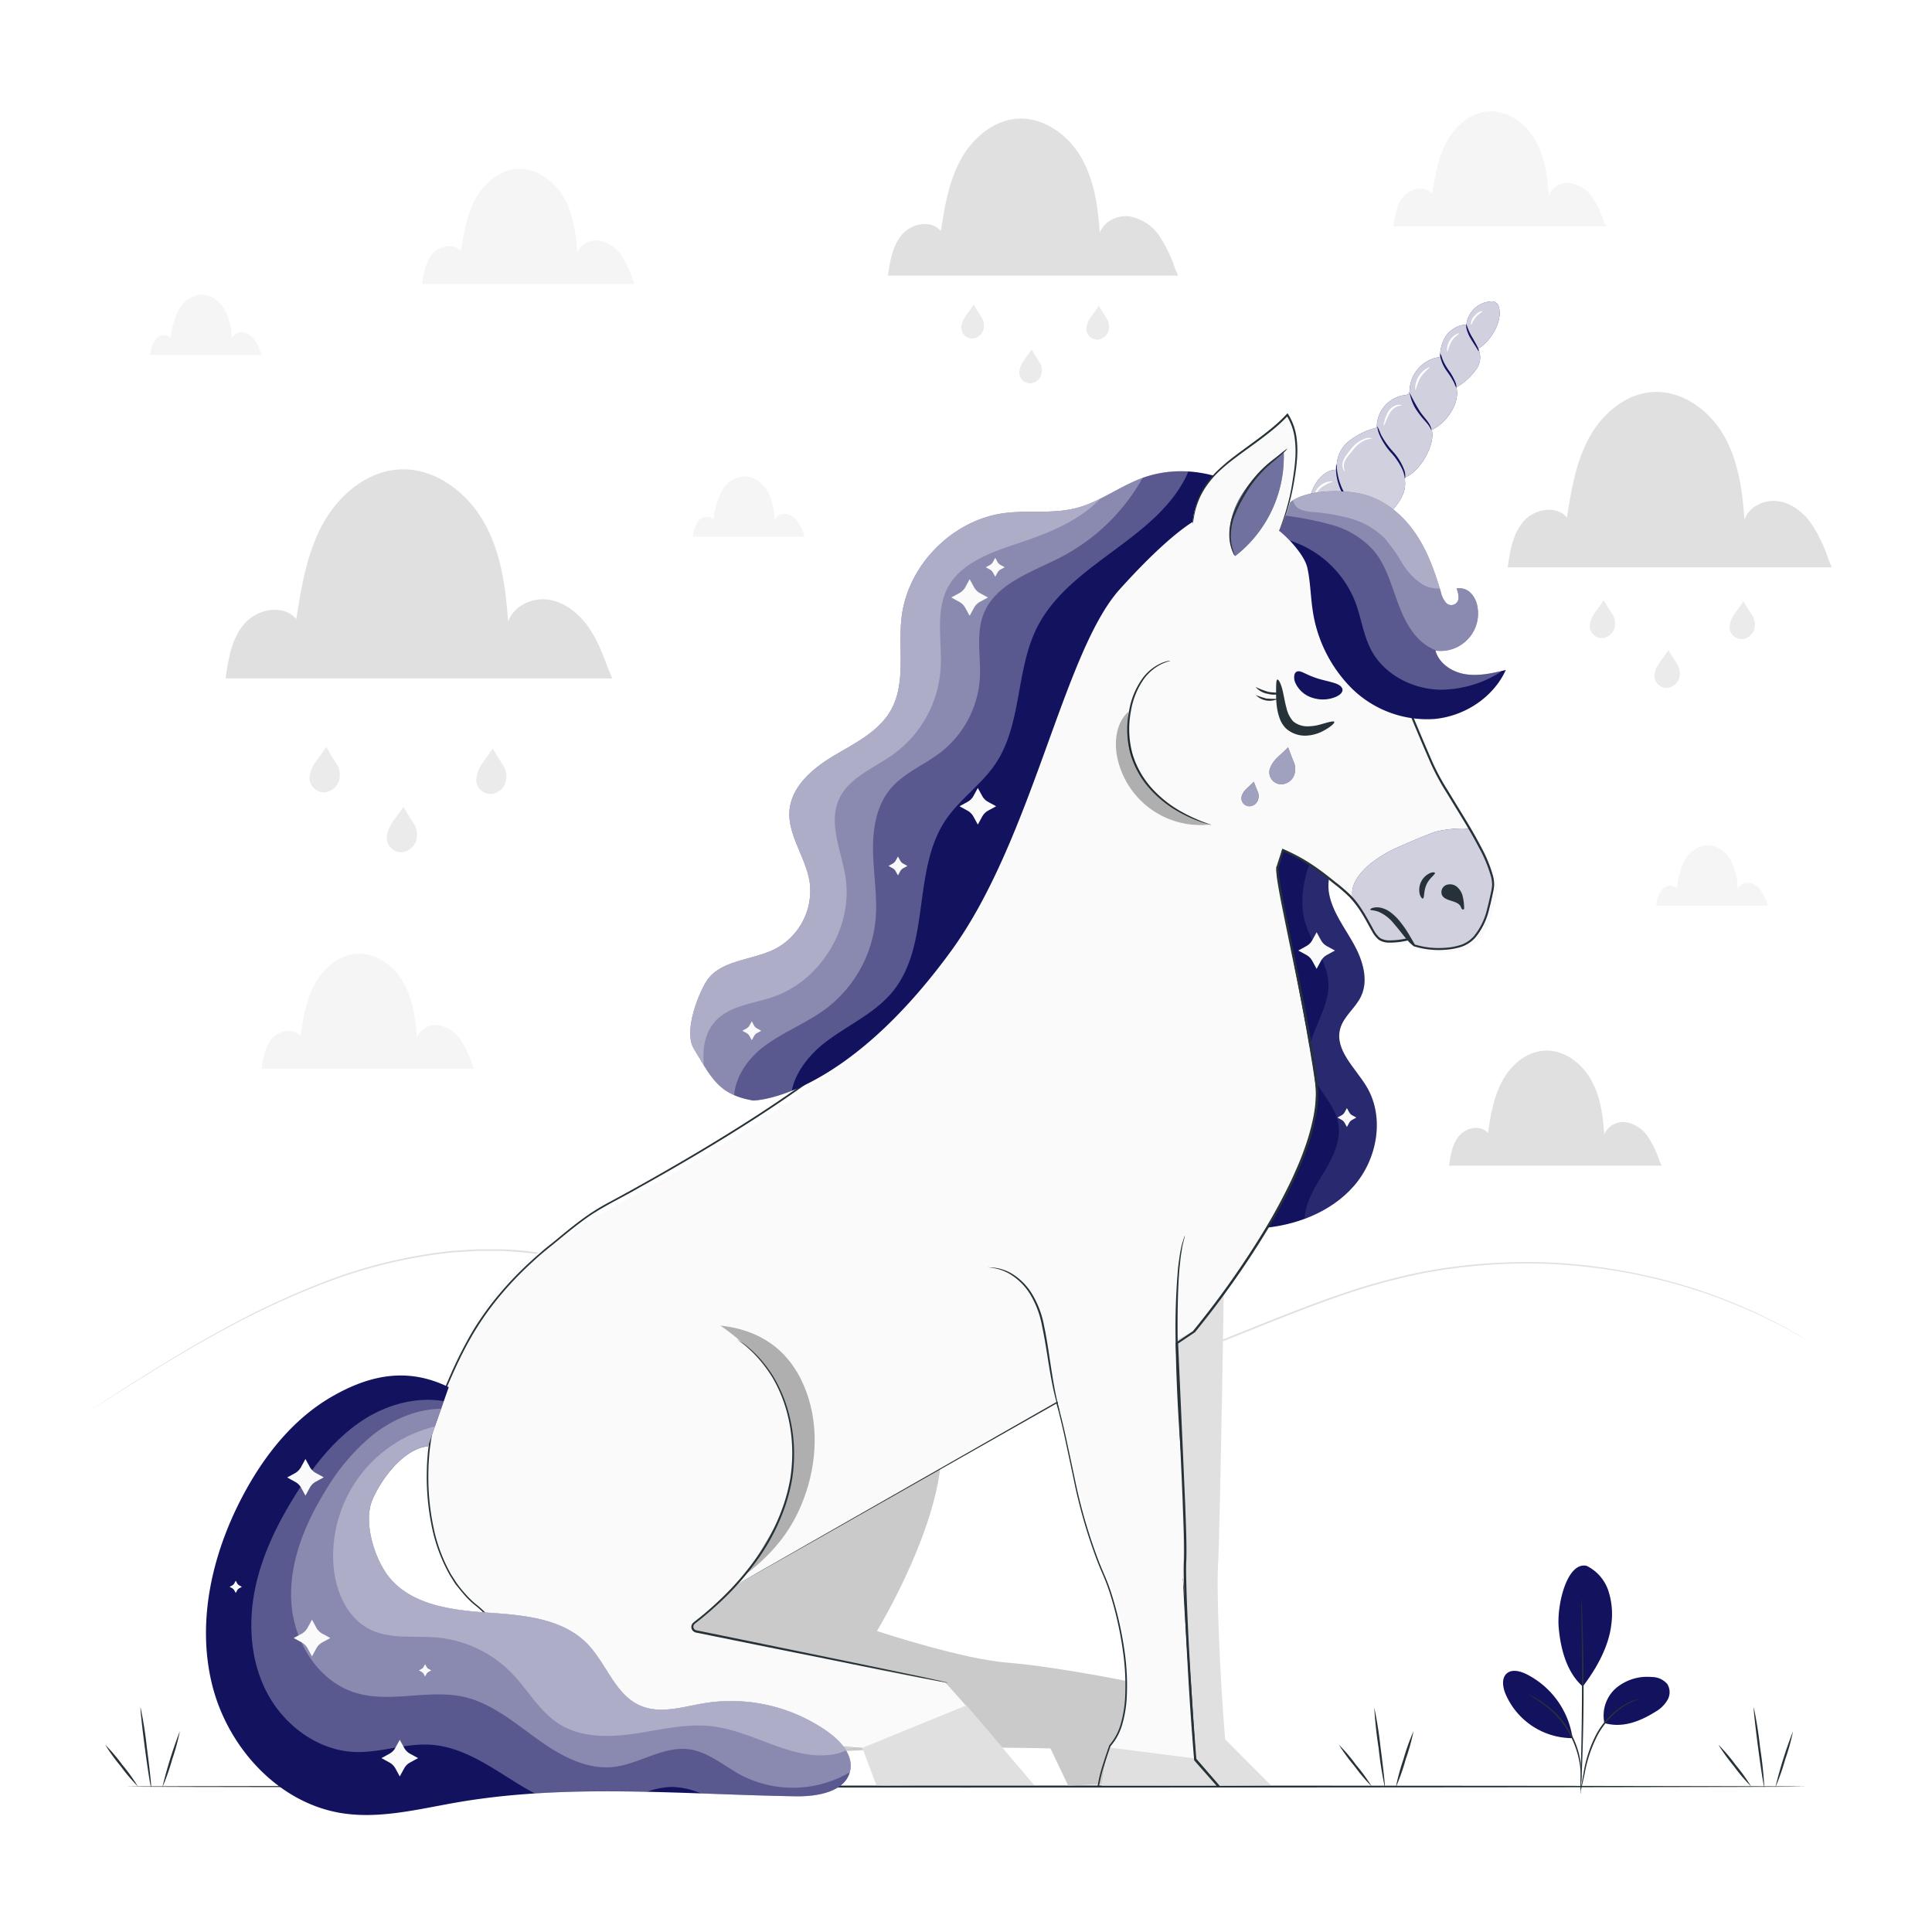 <svg class="animated" id="freepik_stories-sad-unicorn" xmlns="http://www.w3.org/2000/svg" viewBox="0 0 500 500" version="1.1" xmlns:xlink="http://www.w3.org/1999/xlink" xmlns:svgjs="http://svgjs.com/svgjs"><style>svg#freepik_stories-sad-unicorn:not(.animated) .animable {opacity: 0;}svg#freepik_stories-sad-unicorn.animated #freepik--background-complete--inject-10 {animation: 6s Infinite  linear floating;animation-delay: 0s;}            @keyframes floating {                0% {                    opacity: 1;                    transform: translateY(0px);                }                50% {                    transform: translateY(-10px);                }                100% {                    opacity: 1;                    transform: translateY(0px);                }            }        </style><g id="freepik--background-complete--inject-10" class="animable" style="transform-origin: 248.88px 196.8px;"><path d="M466.94,346.36s-.37-.18-1.07-.56l-3.1-1.71c-.69-.36-1.43-.82-2.29-1.24l-2.83-1.38c-1-.5-2.11-1.07-3.31-1.6l-3.84-1.66a138.77,138.77,0,0,0-20.39-6.83A147.29,147.29,0,0,0,402,327.14a145.7,145.7,0,0,0-34.37,2.5,170.24,170.24,0,0,0-18.57,5c-6.27,2.11-12.64,4.53-19.13,7.11s-13.12,5.33-20,7.94a211.15,211.15,0,0,1-21.27,7.06,112.43,112.43,0,0,1-22.91,3.76,85.88,85.88,0,0,1-11.89-.11,110.7,110.7,0,0,1-11.93-1.66,158.37,158.37,0,0,1-23-6.52c-7.41-2.65-14.57-5.62-21.59-8.57s-13.89-5.88-20.7-8.55-13.57-5-20.29-6.94a123.7,123.7,0,0,0-20-3.93c-1.64-.21-3.29-.27-4.91-.41s-3.24-.06-4.84-.09l-2.4,0c-.79,0-1.58.08-2.37.11l-4.68.28a129.28,129.28,0,0,0-33.47,8.08,212.09,212.09,0,0,0-25.83,12c-7.37,4-13.59,7.72-18.62,10.83s-8.91,5.56-11.53,7.23l-3,1.89c-.67.43-1,.63-1,.63l1-.67,3-1.94c2.61-1.7,6.46-4.2,11.49-7.31S50.35,348,57.72,344a211.17,211.17,0,0,1,25.84-12.12,128.74,128.74,0,0,1,33.56-8.17l4.7-.29c.79,0,1.59-.11,2.39-.11l2.4,0c1.61,0,3.23,0,4.87.08s3.28.2,4.92.4a124.31,124.31,0,0,1,20.07,3.93c6.74,1.9,13.52,4.28,20.34,6.93s13.71,5.6,20.72,8.55,14.17,5.91,21.56,8.55a158.12,158.12,0,0,0,22.94,6.5,112.48,112.48,0,0,0,11.87,1.65,85,85,0,0,0,11.83.11,111.69,111.69,0,0,0,22.8-3.74,206,206,0,0,0,21.22-7c6.84-2.6,13.47-5.32,20-7.91s12.88-5,19.17-7.11a169.79,169.79,0,0,1,18.63-5A145.25,145.25,0,0,1,402,326.78a147.29,147.29,0,0,1,28.2,4.31,137.19,137.19,0,0,1,20.4,6.93l3.84,1.68c1.19.55,2.27,1.13,3.3,1.63l2.82,1.41c.86.42,1.6.89,2.28,1.26l3.08,1.75Z" style="fill: rgb(224, 224, 224); transform-origin: 245.32px 344.045px;" id="el6p0ikkd6tn8" class="animable"></path><path d="M163.71,72.2a25.61,25.61,0,0,0-3-6.25A8.6,8.6,0,0,0,155,62.26a5.27,5.27,0,0,0-5.61,3.15c-.33-4.95-1-10-3.5-14.32s-7.1-7.67-12-7.37c-4.67.29-8.67,3.76-10.89,7.87s-3,8.84-3.71,13.45c-1.77-2.17-5.5-1.48-7.35.62s-2.31,5-2.7,7.82h55Z" style="fill: rgb(245, 245, 245); transform-origin: 136.74px 58.591px;" id="el1phj7gfwb8s" class="animable"></path><path d="M67.45,91.2a13.79,13.79,0,0,0-1.58-3.28,4.56,4.56,0,0,0-3-1.94A2.78,2.78,0,0,0,60,87.64a17.1,17.1,0,0,0-1.84-7.51c-1.29-2.25-3.72-4-6.31-3.86a7.38,7.38,0,0,0-5.71,4.12,22.12,22.12,0,0,0-2,7.06c-.92-1.14-2.88-.78-3.85.32a7.69,7.69,0,0,0-1.42,4.1H67.73Z" style="fill: rgb(245, 245, 245); transform-origin: 53.3px 84.066px;" id="elytnxa6j2rq" class="animable"></path><path d="M208,138.22a13.07,13.07,0,0,0-1.58-3.28,4.51,4.51,0,0,0-3-1.94,2.77,2.77,0,0,0-2.94,1.66,17.13,17.13,0,0,0-1.84-7.51c-1.3-2.25-3.72-4-6.32-3.86a7.38,7.38,0,0,0-5.7,4.12,21.61,21.61,0,0,0-2,7.06c-.93-1.14-2.88-.78-3.85.32a7.61,7.61,0,0,0-1.42,4.1h28.86Z" style="fill: rgb(245, 245, 245); transform-origin: 193.78px 131.086px;" id="elwlucgmdt4og" class="animable"></path><path d="M457.27,233.68a13.53,13.53,0,0,0-1.58-3.27,4.56,4.56,0,0,0-3-1.94,2.77,2.77,0,0,0-2.94,1.66,17.24,17.24,0,0,0-1.84-7.51c-1.3-2.25-3.72-4-6.32-3.86a7.39,7.39,0,0,0-5.71,4.12,21.85,21.85,0,0,0-1.94,7.06c-.93-1.14-2.89-.79-3.86.32a7.78,7.78,0,0,0-1.42,4.1h28.86Z" style="fill: rgb(245, 245, 245); transform-origin: 443.09px 226.556px;" id="el3sn8jomvk95" class="animable"></path><path d="M415.09,57.31a25.61,25.61,0,0,0-3-6.25,8.6,8.6,0,0,0-5.67-3.69,5.27,5.27,0,0,0-5.6,3.15c-.33-4.94-1-10-3.51-14.32s-7.1-7.67-12.05-7.36c-4.67.28-8.66,3.75-10.88,7.86s-3,8.84-3.72,13.46c-1.76-2.18-5.5-1.49-7.35.61s-2.31,5-2.7,7.82h55Z" style="fill: rgb(245, 245, 245); transform-origin: 388.11px 43.705px;" id="eln7v9a4lt78i" class="animable"></path><path d="M429.45,300.38a25.78,25.78,0,0,0-3-6.25,8.64,8.64,0,0,0-5.67-3.69,5.28,5.28,0,0,0-5.61,3.16c-.33-5-1-10-3.5-14.32s-7.1-7.68-12-7.37c-4.67.28-8.67,3.75-10.89,7.86s-3,8.84-3.71,13.46c-1.77-2.17-5.5-1.49-7.35.61s-2.31,5.05-2.7,7.83h55Z" style="fill: rgb(224, 224, 224); transform-origin: 402.52px 286.78px;" id="elyajw1fuip59" class="animable"></path><path d="M122.15,275.29a25.39,25.39,0,0,0-3-6.25,8.64,8.64,0,0,0-5.67-3.69,5.27,5.27,0,0,0-5.61,3.16c-.33-4.95-1-10-3.51-14.32s-7.09-7.67-12-7.37c-4.67.28-8.67,3.75-10.89,7.86s-3,8.84-3.71,13.46c-1.77-2.17-5.5-1.49-7.35.62s-2.31,5-2.71,7.82H122.7Z" style="fill: rgb(245, 245, 245); transform-origin: 95.2px 261.691px;" id="el57aso5epogx" class="animable"></path><path d="M473.23,144.84a38.75,38.75,0,0,0-4.59-9.52c-2.09-2.86-5.13-5.2-8.64-5.63s-7.4,1.47-8.54,4.81c-.51-7.54-1.58-15.27-5.35-21.82S435.3,101,427.75,101.46c-7.11.43-13.2,5.71-16.58,12s-4.54,13.46-5.65,20.5c-2.7-3.31-8.39-2.27-11.2.94s-3.53,7.69-4.13,11.92h83.87Z" style="fill: rgb(224, 224, 224); transform-origin: 432.125px 124.126px;" id="elb22063bnor" class="animable"></path><path d="M411.42,162a6.28,6.28,0,0,1,.89-2.75c.45-.91,2.24-3,2.7-3.93,0,0,1.39,2.3,2.17,3.48a4.53,4.53,0,0,1,.64,3.82,3.7,3.7,0,0,1-2.82,2.48,3.13,3.13,0,0,1-3.58-3.1Z" style="fill: rgb(235, 235, 235); transform-origin: 414.706px 160.226px;" id="elokk5c8eqbcr" class="animable"></path><path d="M447.6,162.28a6.26,6.26,0,0,1,.88-2.76c.46-.91,2.24-3,2.7-3.93,0,0,1.4,2.3,2.17,3.48a4.53,4.53,0,0,1,.64,3.82,3.7,3.7,0,0,1-2.82,2.48,3.21,3.21,0,0,1-2.49-.73A3.16,3.16,0,0,1,447.6,162.28Z" style="fill: rgb(235, 235, 235); transform-origin: 450.881px 160.494px;" id="elt4nbvioli5" class="animable"></path><path d="M428.17,174.91a6.28,6.28,0,0,1,.89-2.75c.45-.91,2.24-3,2.7-3.93,0,0,1.39,2.3,2.17,3.47a4.54,4.54,0,0,1,.64,3.82,3.69,3.69,0,0,1-2.82,2.48,3.14,3.14,0,0,1-3.58-3.09Z" style="fill: rgb(235, 235, 235); transform-origin: 431.455px 173.131px;" id="elu5y9icgbg5l" class="animable"></path><path d="M304.1,69.49A34.74,34.74,0,0,0,300,61a11.79,11.79,0,0,0-7.74-5c-3.14-.38-6.62,1.32-7.64,4.31-.46-6.75-1.41-13.67-4.79-19.53s-9.68-10.47-16.44-10.06c-6.36.39-11.81,5.12-14.84,10.74s-4.07,12-5.06,18.35c-2.42-3-7.51-2-10,.84s-3.16,6.89-3.69,10.67h75.08Z" style="fill: rgb(224, 224, 224); transform-origin: 267.34px 51.007px;" id="elr9ynj4zse0i" class="animable"></path><path d="M248.76,84.82a5.61,5.61,0,0,1,.79-2.46c.41-.82,2-2.71,2.42-3.53,0,0,1.25,2.06,1.95,3.12a4.05,4.05,0,0,1,.57,3.42A3.31,3.31,0,0,1,252,87.59a2.81,2.81,0,0,1-3.2-2.77Z" style="fill: rgb(235, 235, 235); transform-origin: 251.702px 83.224px;" id="elpa11xzua6rj" class="animable"></path><path d="M281.15,85.11a5.69,5.69,0,0,1,.79-2.47c.41-.81,2-2.7,2.42-3.52,0,0,1.25,2.06,1.94,3.11a4.06,4.06,0,0,1,.57,3.42,3.28,3.28,0,0,1-2.52,2.22,2.8,2.8,0,0,1-3.2-2.76Z" style="fill: rgb(235, 235, 235); transform-origin: 284.087px 83.509px;" id="el00is92ie38j36" class="animable"></path><path d="M263.76,96.42a5.61,5.61,0,0,1,.79-2.46c.41-.82,2-2.71,2.42-3.53,0,0,1.25,2.07,1.94,3.12a4.05,4.05,0,0,1,.57,3.42A3.29,3.29,0,0,1,267,99.19a2.81,2.81,0,0,1-3.2-2.77Z" style="fill: rgb(235, 235, 235); transform-origin: 266.697px 94.824px;" id="el114fszlmat6l" class="animable"></path><path d="M157.47,173.23c-1.48-3.95-3-8-5.48-11.36s-6.12-6.2-10.31-6.71-8.83,1.75-10.19,5.74c-.6-9-1.88-18.23-6.38-26s-12.91-14-21.91-13.4c-8.48.52-15.75,6.83-19.78,14.31S78,151.83,76.67,160.23c-3.22-3.95-10-2.71-13.37,1.12s-4.2,9.18-4.92,14.22H158.46Z" style="fill: rgb(224, 224, 224); transform-origin: 108.42px 148.515px;" id="eliclrq8gjte" class="animable"></path><path d="M80.11,201.31A7.55,7.55,0,0,1,81.17,198c.54-1.08,2.67-3.61,3.22-4.69,0,0,1.67,2.74,2.59,4.15a5.37,5.37,0,0,1,.76,4.55,4.38,4.38,0,0,1-3.36,3,3.73,3.73,0,0,1-4.27-3.69Z" style="fill: rgb(235, 235, 235); transform-origin: 84.028px 199.18px;" id="ela1fa98937l5" class="animable"></path><path d="M123.28,201.7a7.57,7.57,0,0,1,1-3.29c.55-1.08,2.68-3.6,3.22-4.69,0,0,1.67,2.75,2.6,4.15a5.45,5.45,0,0,1,.76,4.56,4.41,4.41,0,0,1-3.37,3,3.73,3.73,0,0,1-4.26-3.69Z" style="fill: rgb(235, 235, 235); transform-origin: 127.146px 199.594px;" id="el8uwzrkuevw" class="animable"></path><path d="M100.1,216.78a7.57,7.57,0,0,1,1.05-3.29c.55-1.08,2.68-3.61,3.23-4.69,0,0,1.66,2.75,2.59,4.15a5.42,5.42,0,0,1,.76,4.56,4.39,4.39,0,0,1-3.36,3,3.73,3.73,0,0,1-4.27-3.68Z" style="fill: rgb(235, 235, 235); transform-origin: 104.017px 214.675px;" id="elp1xmji4j0d9" class="animable"></path></g><g id="freepik--Floor--inject-10" class="animable" style="transform-origin: 250px 462.36px;"><path d="M467.46,462.36c0,.14-97.37.26-217.45.26s-217.47-.12-217.47-.26,97.35-.26,217.47-.26S467.46,462.21,467.46,462.36Z" style="fill: rgb(38, 50, 56); transform-origin: 250px 462.36px;" id="elj15vqccbd9g" class="animable"></path></g><g id="freepik--Plants--inject-10" class="animable" style="transform-origin: 245.635px 434.698px;"><path d="M410.51,405.19a11.05,11.05,0,0,1,5.73,6.49,19.59,19.59,0,0,1,.76,8.78c-.65,5.7-3.89,11.46-7.38,16-4.8-4.19-5.9-11.5-6.23-15.25-.52-5.92,2.14-16.92,7.12-16" style="fill: #12125F; transform-origin: 410.259px 420.808px;" id="elm4yr2tb9yxe" class="animable"></path><path d="M415.21,445.89a9.44,9.44,0,0,1,3-9,12.56,12.56,0,0,1,9.24-2.88,5.29,5.29,0,0,1,4.05,1.82,4,4,0,0,1,.06,4.09,8.22,8.22,0,0,1-3,3c-4.16,2.61-8.67,4.37-13.37,3" style="fill: #12125F; transform-origin: 423.553px 440.176px;" id="elgxdz8j7x5ej" class="animable"></path><path d="M409.05,463.37a6.93,6.93,0,0,1,.17-1.17c.15-.82.35-1.89.58-3.17a33,33,0,0,1,3.27-10.11,20.29,20.29,0,0,1,7.26-7.72,14.41,14.41,0,0,1,3-1.31,6.76,6.76,0,0,1,.85-.21l.3-.05a22.51,22.51,0,0,0-4,1.82,21,21,0,0,0-7.05,7.67,35.67,35.67,0,0,0-3.34,10c-.29,1.33-.53,2.4-.71,3.14A5.61,5.61,0,0,1,409.05,463.37Z" style="fill: rgb(38, 50, 56); transform-origin: 416.765px 451.5px;" id="elq1x6gisopqg" class="animable"></path><path d="M409.23,413.75a3.61,3.61,0,0,1,.06.51q0,.57.09,1.47c.06,1.28.14,3.13.21,5.41.15,4.57.27,10.88.24,17.86s-.21,13.29-.39,17.86c-.1,2.28-.19,4.13-.27,5.41,0,.6-.07,1.08-.1,1.46a1.61,1.61,0,0,1-.06.51,2.81,2.81,0,0,1,0-.51c0-.38,0-.87,0-1.47,0-1.33.08-3.17.13-5.41.12-4.57.24-10.88.27-17.85s0-13.28-.11-17.85c0-2.25-.07-4.08-.09-5.41,0-.61,0-1.09,0-1.48A3.45,3.45,0,0,1,409.23,413.75Z" style="fill: rgb(38, 50, 56); transform-origin: 409.417px 438.995px;" id="elgyy2drvbr2r" class="animable"></path><path d="M406.9,449.36a22.06,22.06,0,0,0-12-16.16c-1.61-.76-3.7-1.27-5-.07s-1,3.34-.38,5a18.85,18.85,0,0,0,17.33,11.7" style="fill: #12125F; transform-origin: 397.945px 441.122px;" id="el3j0btls06pc" class="animable"></path><path d="M395.64,438.61a7,7,0,0,1,1,.45,10.34,10.34,0,0,1,1.16.61,16.82,16.82,0,0,1,1.46.92,18.36,18.36,0,0,1,1.68,1.26,21.76,21.76,0,0,1,1.78,1.62,22.75,22.75,0,0,1,5.63,9.41,19.36,19.36,0,0,1,.56,2.35,19.15,19.15,0,0,1,.29,2.08,15.43,15.43,0,0,1,.08,1.72,10.43,10.43,0,0,1,0,1.31,5.37,5.37,0,0,1-.12,1.1c-.1,0,.07-1.58-.21-4.1a19.85,19.85,0,0,0-.34-2A19.5,19.5,0,0,0,408,453a23.2,23.2,0,0,0-5.53-9.25,21.26,21.26,0,0,0-1.73-1.62,18.66,18.66,0,0,0-1.63-1.29C397,439.35,395.59,438.69,395.64,438.61Z" style="fill: rgb(38, 50, 56); transform-origin: 402.47px 450.025px;" id="elqjvp0dmefdm" class="animable"></path><path d="M346.49,451.52a43.75,43.75,0,0,1,4.45,5.23,45.7,45.7,0,0,1,4.05,5.56,44.5,44.5,0,0,1-4.45-5.24A47,47,0,0,1,346.49,451.52Z" style="fill: rgb(38, 50, 56); transform-origin: 350.74px 456.915px;" id="eleenkhgt5drr" class="animable"></path><path d="M355.66,441.91a104,104,0,0,1,1.62,10.28c.75,5.71,1.25,10.34,1.11,10.36a101.08,101.08,0,0,1-1.62-10.29A103.59,103.59,0,0,1,355.66,441.91Z" style="fill: rgb(38, 50, 56); transform-origin: 357.037px 452.23px;" id="eltltexw5p0r" class="animable"></path><path d="M365.83,448a56.93,56.93,0,0,1-2.05,7.37,54.81,54.81,0,0,1-2.55,7.21,57.54,57.54,0,0,1,2-7.36A56,56,0,0,1,365.83,448Z" style="fill: rgb(38, 50, 56); transform-origin: 363.53px 455.29px;" id="elnmz3ilrm62r" class="animable"></path><path d="M444.71,451.52a44.33,44.33,0,0,1,4.46,5.23,46.22,46.22,0,0,1,4,5.56,44.5,44.5,0,0,1-4.45-5.24A47,47,0,0,1,444.71,451.52Z" style="fill: rgb(38, 50, 56); transform-origin: 448.94px 456.915px;" id="elok77mjz4r1" class="animable"></path><path d="M453.88,441.91a100.56,100.56,0,0,1,1.62,10.28,103.92,103.92,0,0,1,1.11,10.36c-.14,0-.87-4.59-1.62-10.29S453.74,441.93,453.88,441.91Z" style="fill: rgb(38, 50, 56); transform-origin: 455.233px 452.23px;" id="elt288uxbuhd" class="animable"></path><path d="M464.05,448a56.93,56.93,0,0,1-2.05,7.37,57.58,57.58,0,0,1-2.54,7.21A110.65,110.65,0,0,1,464.05,448Z" style="fill: rgb(38, 50, 56); transform-origin: 461.755px 455.29px;" id="elfyycn289b1r" class="animable"></path><path d="M27.22,451.52a46,46,0,0,1,4.45,5.23,46.22,46.22,0,0,1,4,5.56,45.65,45.65,0,0,1-4.45-5.24A44.88,44.88,0,0,1,27.22,451.52Z" style="fill: rgb(38, 50, 56); transform-origin: 31.445px 456.915px;" id="elyyr37keshjp" class="animable"></path><path d="M36.38,441.91A102.1,102.1,0,0,1,38,452.19c.75,5.71,1.24,10.34,1.1,10.36s-.87-4.59-1.62-10.29S36.24,441.93,36.38,441.91Z" style="fill: rgb(38, 50, 56); transform-origin: 37.74px 452.23px;" id="elevobdykg0o4" class="animable"></path><path d="M46.55,448a55.06,55.06,0,0,1-2,7.37A57.58,57.58,0,0,1,42,462.62,114.79,114.79,0,0,1,46.55,448Z" style="fill: rgb(38, 50, 56); transform-origin: 44.275px 455.31px;" id="elapzakkj6lo6" class="animable"></path></g><g id="freepik--Unicorn--inject-10" class="animable" style="transform-origin: 221.504px 273.858px;"><path d="M325.85,317.9c9.19-.61,18.52-4.06,24.56-11s8-17.73,3.29-25.64c-2.93-4.9-8.37-9.54-6.85-15.05.88-3.19,3.91-5.3,5.35-8.28,2.09-4.3.46-9.49-1.87-13.67s-5.39-8.11-6.33-12.81,1.31-10.53,6-11.4l-37.58-14.55-5.81,45.92Z" style="fill: #12125F; transform-origin: 331.466px 261.7px;" id="els76mwqg8t" class="animable"></path><g id="el0yrn4ffoigqb"><g style="opacity: 0.1; transform-origin: 346.693px 266.185px;" class="animable" id="elfnnpfngrxqn"><path d="M353.7,281.24c-2.93-4.9-8.37-9.54-6.85-15.05.88-3.19,3.91-5.3,5.35-8.28,2.09-4.3.46-9.49-1.87-13.67s-5.39-8.11-6.33-12.81,1.31-10.53,6-11.4l-8-3.11a47.48,47.48,0,0,0-3.14,6.75c-1.8,5-2.5,10.46-.94,15.49,1.64,5.28,5.68,9.87,5.89,15.4.26,7.27-6.24,13.81-5,21,1,5.59,6.5,9.54,7.53,15.13.75,4.13-1.11,8.27-3.23,11.89s-4.62,7.19-5.32,11.33a9.92,9.92,0,0,0-.15,1.54,30.88,30.88,0,0,0,12.73-8.54C356.45,299.93,358.43,289.15,353.7,281.24Z" style="fill: rgb(255, 255, 255); transform-origin: 346.693px 266.185px;" id="elahthz1ckelj" class="animable"></path></g></g><path d="M338.1,244.84,336,246l2.07,1.13a3.87,3.87,0,0,1,1.54,1.54l1.13,2.07,1.13-2.07a3.89,3.89,0,0,1,1.55-1.54l2.06-1.13-2.06-1.13a3.89,3.89,0,0,1-1.55-1.54l-1.13-2.07-1.13,2.07A3.87,3.87,0,0,1,338.1,244.84Z" style="fill: rgb(250, 250, 250); transform-origin: 340.74px 246px;" id="el8sm1w391f45" class="animable"></path><path d="M347.2,288.64l-1.07.58,1.07.59a2,2,0,0,1,.79.79l.59,1.07.58-1.07a2,2,0,0,1,.8-.79l1.06-.59-1.06-.58a1.93,1.93,0,0,1-.8-.8l-.58-1.06-.59,1.06A2,2,0,0,1,347.2,288.64Z" style="fill: rgb(250, 250, 250); transform-origin: 348.575px 289.225px;" id="elpc14ai58php" class="animable"></path><path d="M293.14,435.51c5.92.94-19-4.17-32.19-5.19-11.91-.93-32.38-7.72-34-8.2,6.75-11.48,14.31-27.72,16.21-40.9s-5.09-25-13.73-35.13c-3.77-4.42-11.47-16.82-24-18.12-13.79,4.32-38.5,22-44,35.39s-2.7,38.12,8.59,50.25c3.63,3.91,1.56,1.24,6.08,5.73,3.6,3.57,7.43,7.21,8.67,12.13,2.18,8.6-.33,22,8.61,21.94,10.06-.1,11.81.4,35.05-.67,19.2-.9,43.43-.25,43.43-.25l4.56,9.58s0,0,0,0c.29.2,39-2.22,39-2.22S293.18,434.86,293.14,435.51Z" style="fill: rgb(224, 224, 224); transform-origin: 237.062px 395.026px;" id="elxijgwwdr9h" class="animable"></path><g id="ellrm36i9zixj"><g style="opacity: 0.1; transform-origin: 237.537px 395.055px;" class="animable" id="elxt6zktu7inl"><path d="M293.14,435.51c5.92.94-19-4.17-32.19-5.19-11.91-.93-32.38-7.72-34-8.2,6.75-11.48,14.31-27.72,16.21-40.9s-5.09-25-13.73-35.13c-3.77-4.42-11.47-16.82-24-18.12-13.79,4.32-38.5,22-44,35.39s-2.7,38.12,8.59,50.25c3.63,3.91,1.56,1.24,6.08,5.73,3.6,3.57,7.43,7.21,8.67,12.13,2.18,8.6-.33,22,8.61,21.94,10.06-.1,11.81.4,35.05-.67,19.2-.9,43.43-.25,43.43-.25l4.56,9.58s0,0,0,0c.29.2,39.95-.09,39.95-.09S293.18,434.86,293.14,435.51Z" id="elfp3tupvux5" class="animable" style="transform-origin: 237.537px 395.055px;"></path></g></g><path d="M326.93,302.75c-1.4,1.42-10,18.18-10,18.18s-1.16,75.61-1.72,84.57c-.36,5.72.36,26.37,1.85,44.62L328.88,462l-30.24.32c.34-3.19,1.78-10.1,1.78-10.1,8.23-9,4.07-34.39,0-43.46-7.19-16.21-8.95-30.29-12.84-43.91s1.32-29.67-18.13-41.43l.63-25.31,23.15-9.48,30.59,5.23Z" style="fill: rgb(224, 224, 224); transform-origin: 299.165px 375.475px;" id="elytb9067qwja" class="animable"></path><path d="M287.76,365.36c-2.48-8.08-3-17.89-4.91-24.79s-6.93-12.5-13.68-12.6" style="fill: rgb(224, 224, 224); transform-origin: 278.465px 346.665px;" id="eleyruqabc1ag" class="animable"></path><path d="M330.73,224.13c-1.14,1.71,6.21,32.6,9.63,56s-31.3,64.26-31.3,64.26c-23.12,11.89-45,23.68-64.83,35.28l-54.89,31.3-4,.34-58.49-72.54s8-13.6,31.33-26.14,66-37.52,75.14-53.48,30.12-60.94,30.12-60.94L334.15,211Z" style="fill: rgb(250, 250, 250); transform-origin: 233.724px 304.76px;" id="elpdnbc4x4ox" class="animable"></path><path d="M340.34,140.59s14.57,12.64,15.85,18.43,12.64,33.2,15.86,40.27,16.71,25.07,15.42,31.47-2.77,13.67-9,15.17a21.62,21.62,0,0,1-11.37-.37l-1.07-1.71s-5.36,1.5-7.71.21-3.86-8.35-9.86-13.06S335,219.43,322.35,217.07l-9-3,1.93,19.5,8.78,43.91H236.41l3.21-64.25,17-28.06,40-51.06,36.17,1.77Z" style="fill: rgb(250, 250, 250); transform-origin: 311.983px 205.795px;" id="el65s3dhomba7" class="animable"></path><path d="M354.1,224a31.49,31.49,0,0,1,8.3-5c1.33-.62,5.78-2.52,8.44-3.52,2.05-.77,7.71-1.46,9.82-.84,3.54,6.08,6.49,12,5.85,15.19-1.28,6.4-2.76,13.67-9,15.17a21.68,21.68,0,0,1-11.37-.36l-1.07-1.72s-5.35,1.5-7.71.22c-2-1.09-3.36-6.27-7.33-10.69C349.87,230.81,349.47,228.24,354.1,224Z" style="fill: #12125F; transform-origin: 368.272px 229.995px;" id="ely53xb4mbnyk" class="animable"></path><g id="elc3jydgiig25"><g style="opacity: 0.8; transform-origin: 368.272px 229.995px;" class="animable" id="elyx9wobmr67k"><path d="M354.1,224a31.49,31.49,0,0,1,8.3-5c1.33-.62,5.78-2.52,8.44-3.52,2.05-.77,7.71-1.46,9.82-.84,3.54,6.08,6.49,12,5.85,15.19-1.28,6.4-2.76,13.67-9,15.17a21.68,21.68,0,0,1-11.37-.36l-1.07-1.72s-5.35,1.5-7.71.22c-2-1.09-3.36-6.27-7.33-10.69C349.87,230.81,349.47,228.24,354.1,224Z" style="fill: rgb(255, 255, 255); transform-origin: 368.272px 229.995px;" id="elbpeidc93y8" class="animable"></path></g></g><path d="M339.24,127.94c1-3.18,3.41-6.42,6.74-6.38a8.37,8.37,0,0,1,3-7.29,18.53,18.53,0,0,1,7.34-3.59,8.36,8.36,0,0,1,7.13-8.41,1.78,1.78,0,0,0,1.07-.35,1.7,1.7,0,0,0,.31-1.18,9,9,0,0,1,7.84-8.34,10.46,10.46,0,0,1,1.5-5.41c1.06-1.57,3.44-3.14,5.31-2.88A6.84,6.84,0,0,1,385.92,78a1.87,1.87,0,0,1,1.75.88c1.65,3.6-1.68,9.39-5.11,11.36a5.21,5.21,0,0,1-.53,5.36,15.8,15.8,0,0,1-5.14,4.63c1.1,4-2.54,9.3-6.35,11,1,3.91-3.17,11.06-7,12.34.26,2.73.71,5.59-8,13.21,0,0,.69,3.5-3.81,10.15L340.32,141A18,18,0,0,1,339.24,127.94Z" style="fill: #12125F; transform-origin: 363.297px 112.462px;" id="elr1j46x3afxs" class="animable"></path><g id="elol2gs06jjrr"><g style="opacity: 0.8; transform-origin: 363.297px 112.462px;" class="animable" id="elkcj7hfl9fe"><path d="M339.24,127.94c1-3.18,3.41-6.42,6.74-6.38a8.37,8.37,0,0,1,3-7.29,18.53,18.53,0,0,1,7.34-3.59,8.36,8.36,0,0,1,7.13-8.41,1.78,1.78,0,0,0,1.07-.35,1.7,1.7,0,0,0,.31-1.18,9,9,0,0,1,7.84-8.34,10.46,10.46,0,0,1,1.5-5.41c1.06-1.57,3.44-3.14,5.31-2.88A6.84,6.84,0,0,1,385.92,78a1.87,1.87,0,0,1,1.75.88c1.65,3.6-1.68,9.39-5.11,11.36a5.21,5.21,0,0,1-.53,5.36,15.8,15.8,0,0,1-5.14,4.63c1.1,4-2.54,9.3-6.35,11,1,3.91-3.17,11.06-7,12.34.26,2.73.71,5.59-8,13.21,0,0,.69,3.5-3.81,10.15L340.32,141A18,18,0,0,1,339.24,127.94Z" style="fill: rgb(255, 255, 255); transform-origin: 363.297px 112.462px;" id="el5jjhj6q3ktf" class="animable"></path></g></g><path d="M379.49,84c.08,0,.17.41.41,1a14.21,14.21,0,0,0,1.17,2.38c.53.91,1,1.75,1.31,2.39s.4,1.07.33,1.1-.29-.34-.65-.93-.9-1.37-1.44-2.3a9.27,9.27,0,0,1-1.08-2.54C379.39,84.4,379.43,84,379.49,84Z" style="fill: #12125F; transform-origin: 381.084px 87.436px;" id="elulnpyl1b9wq" class="animable"></path><path d="M372.74,91.5a5.55,5.55,0,0,1,.53,1.34,14.25,14.25,0,0,0,1.66,3,14.42,14.42,0,0,1,1.72,3.06,2.62,2.62,0,0,1,.23,1.45,11.13,11.13,0,0,1-.57-1.31,22.51,22.51,0,0,0-1.82-2.91A10.23,10.23,0,0,1,372.92,93,3.33,3.33,0,0,1,372.74,91.5Z" style="fill: #12125F; transform-origin: 374.811px 95.925px;" id="ellurxqw0of6" class="animable"></path><path d="M364.81,101.61a46.38,46.38,0,0,0,2.69,4.9c.86,1.26,1.87,2.27,2.4,3.19s.61,1.58.54,1.59-.25-.59-.85-1.39-1.62-1.78-2.52-3.09A11.67,11.67,0,0,1,364.81,101.61Z" style="fill: #12125F; transform-origin: 367.636px 106.45px;" id="elra79m2l02jp" class="animable"></path><path d="M363.62,123.82c-.09,0-.1-.88-.62-2.17a17.36,17.36,0,0,0-3-4.51,16.94,16.94,0,0,1-3-4.63,6.71,6.71,0,0,1-.56-2.23,20.32,20.32,0,0,1,.9,2.08,20.58,20.58,0,0,0,3.11,4.45,14.85,14.85,0,0,1,2.93,4.72A4.24,4.24,0,0,1,363.62,123.82Z" style="fill: #12125F; transform-origin: 360.061px 117.05px;" id="elznk4jkfa6i9" class="animable"></path><path d="M345.87,120.16c.09,0,0,1.12.38,2.85a15.68,15.68,0,0,0,2.76,6.22,18.58,18.58,0,0,0,2.6,2.75,12.38,12.38,0,0,1,2.16,2.33,3.74,3.74,0,0,1,.81,2.79,6.51,6.51,0,0,0-1.12-2.58,13.77,13.77,0,0,0-2.16-2.19,17.09,17.09,0,0,1-2.71-2.78,14.5,14.5,0,0,1-2.7-6.48,12.85,12.85,0,0,1-.13-2.13A2,2,0,0,1,345.87,120.16Z" style="fill: #12125F; transform-origin: 350.181px 128.63px;" id="elt3kn20yfsg" class="animable"></path><path d="M355.15,113.49a8.9,8.9,0,0,0-1.77.39,8.46,8.46,0,0,0-3.36,2.73c-.55.68-1.1,1.32-1.51,1.92a4.08,4.08,0,0,0-.72,1.76,3.34,3.34,0,0,0,.32,1.73s-.18-.08-.36-.37a2.46,2.46,0,0,1-.32-1.39,4.05,4.05,0,0,1,.68-2,21.33,21.33,0,0,1,1.51-2,7.82,7.82,0,0,1,3.64-2.75A2.58,2.58,0,0,1,355.15,113.49Z" style="fill: rgb(255, 255, 255); transform-origin: 351.287px 117.67px;" id="elojcm52waxt" class="animable"></path><path d="M362.76,104.91c0,.08-.45,0-1.07.24a4,4,0,0,0-1.92,1.61,15.22,15.22,0,0,0-1.14,2.4c-.27.64-.47,1-.54,1s0-.45.19-1.12a9.32,9.32,0,0,1,1.05-2.57,3.73,3.73,0,0,1,2.27-1.67C362.33,104.64,362.78,104.86,362.76,104.91Z" style="fill: rgb(255, 255, 255); transform-origin: 360.412px 107.451px;" id="elnyrf2xyw0r8" class="animable"></path><path d="M370.07,95.08a13.48,13.48,0,0,0-2.45,2.59,13.9,13.9,0,0,0-1.26,3.34c-.06,0-.15-.42-.08-1.1A6.2,6.2,0,0,1,369,95.49C369.63,95.13,370,95,370.07,95.08Z" style="fill: rgb(255, 255, 255); transform-origin: 368.162px 98.034px;" id="elv1mdmmqsp5e" class="animable"></path><path d="M377.62,86.29c.07.14-1.16.72-2,2.09a12.5,12.5,0,0,0-1,2.71c-.06,0-.16-.33-.12-.9a4.65,4.65,0,0,1,2.28-3.62C377.25,86.29,377.6,86.23,377.62,86.29Z" style="fill: rgb(255, 255, 255); transform-origin: 376.057px 88.679px;" id="el7cwfv64jwd9" class="animable"></path><path d="M383.62,80.55c.06.14-.9.59-1.7,1.56s-1.09,2-1.24,2a2.84,2.84,0,0,1,.84-2.28C382.42,80.69,383.59,80.41,383.62,80.55Z" style="fill: rgb(255, 255, 255); transform-origin: 382.146px 82.313px;" id="elvxdkhhrzzxk" class="animable"></path><path d="M344.9,124.67a12.46,12.46,0,0,0-2.73,1.32,11.57,11.57,0,0,0-2,2.3c-.06,0,0-.39.21-.93a4.82,4.82,0,0,1,1.45-1.78,4.77,4.77,0,0,1,2.1-.94C344.53,124.55,344.9,124.61,344.9,124.67Z" style="fill: rgb(255, 255, 255); transform-origin: 342.524px 126.442px;" id="elomi4x6kkv3d" class="animable"></path><path d="M378.92,235.1a14.56,14.56,0,0,0-.36-3.08,4.64,4.64,0,0,0-1.52-2.53,2.81,2.81,0,0,0-2.82-.43,2,2,0,0,0-1.07,2.5c.8,1.85,4.11,1.31,4.92,3.15a1.42,1.42,0,0,0,.35.61c.19.14.56,0,.5-.22" style="fill: rgb(38, 50, 56); transform-origin: 375.98px 232.117px;" id="ell74zgzqptjd" class="animable"></path><path d="M368.26,232.53c-.19.08-.58-.29-.82-1.09A4.75,4.75,0,0,1,370,226c.75-.33,1.29-.28,1.35-.09.15.41-1.39,1.28-2.17,3S368.66,232.38,368.26,232.53Z" style="fill: rgb(38, 50, 56); transform-origin: 369.329px 229.15px;" id="elh5fhrkfr6sk" class="animable"></path><path d="M354.62,235.38c-.06-.15.8-.72,2.39-.52a6.4,6.4,0,0,1,2.51,1A12.39,12.39,0,0,1,361.9,238a27.63,27.63,0,0,1,3.17,4.6c.69,1.23,1.07,2,.9,2.15s-.87-.43-1.8-1.51-2.08-2.65-3.44-4.21a10.2,10.2,0,0,0-4-3.08C355.56,235.52,354.67,235.63,354.62,235.38Z" style="fill: rgb(38, 50, 56); transform-origin: 360.314px 239.796px;" id="elxvecurhe8r" class="animable"></path><path d="M345.31,186.82c.14.3-.86,1.29-2.95,2.39a10.32,10.32,0,0,1-4.15,1.16,7.35,7.35,0,0,1-5.34-1.8,6.76,6.76,0,0,1-1.65-2.54,14.08,14.08,0,0,1-.66-2.43,22.57,22.57,0,0,1-.31-4.06c0-2.22,0-3.57.33-3.67s1.05,1.22,1.5,3.47c.25,1.11.45,2.41.82,3.72a7.75,7.75,0,0,0,1.75,3.6,5.65,5.65,0,0,0,3.54,1.31,12,12,0,0,0,3.5-.47C343.76,186.92,345.14,186.48,345.31,186.82Z" style="fill: rgb(38, 50, 56); transform-origin: 337.785px 183.126px;" id="elplvfdky52yi" class="animable"></path><path d="M324.94,177.79a22.58,22.58,0,0,0,3.34,1.27,21.41,21.41,0,0,0,3.58.21,5.17,5.17,0,0,1-3.68.3A5.24,5.24,0,0,1,324.94,177.79Z" style="fill: rgb(38, 50, 56); transform-origin: 328.4px 178.783px;" id="eln6wbrqx17vk" class="animable"></path><path d="M324.94,179.86a22.49,22.49,0,0,0,2.82.92,26.5,26.5,0,0,0,3,.07,5,5,0,0,1-5.78-1Z" style="fill: rgb(38, 50, 56); transform-origin: 327.85px 180.605px;" id="elwn78mcicq6" class="animable"></path><path d="M302.94,171a19.4,19.4,0,0,0-2.13.76,12.58,12.58,0,0,0-4.69,3.85,20,20,0,0,0-3.42,8.34,24.57,24.57,0,0,0,.35,11,23.24,23.24,0,0,0,5.52,9.55,29.84,29.84,0,0,0,7.19,5.57,42.59,42.59,0,0,0,5.59,2.62l1.58.59a3,3,0,0,1,.54.22,2.1,2.1,0,0,1-.58-.12c-.37-.11-.92-.27-1.61-.5a36,36,0,0,1-5.7-2.49,29.25,29.25,0,0,1-7.36-5.56,23.37,23.37,0,0,1-5.67-9.74,24.57,24.57,0,0,1-.32-11.27,20,20,0,0,1,3.6-8.47,12.24,12.24,0,0,1,4.9-3.81,9.67,9.67,0,0,1,1.62-.5A2.41,2.41,0,0,1,302.94,171Z" style="fill: rgb(38, 50, 56); transform-origin: 302.597px 192.248px;" id="elc1ls8dopfj" class="animable"></path><g id="elk6xl0mr676"><g style="opacity: 0.3; transform-origin: 300.811px 198.873px;" class="animable" id="ela2binez8ihq"><path d="M292,184.22c-.47,10.87,1.56,22.33,20.83,29.2a22,22,0,0,1-23.66-17.27C288.29,192,288.84,187.09,292,184.22Z" id="elrmvz2w22m7" class="animable" style="transform-origin: 300.811px 198.873px;"></path></g></g><path d="M335.73,173.76c.71-.18,1.48.29,2.37.68a22.66,22.66,0,0,0,3.22,1.25c1.32.39,2.77.68,4,1.07s2,.93,2.11,1.65-.58,1.47-1.88,2a8.61,8.61,0,0,1-5.66.25,7.13,7.13,0,0,1-4.7-4.05,3.29,3.29,0,0,1-.18-2A1.14,1.14,0,0,1,335.73,173.76Z" style="fill: #12125F; transform-origin: 341.186px 177.371px;" id="el0nojh85gb6x" class="animable"></path><path d="M328.56,199.25a6.43,6.43,0,0,1,1.39-2.53c.62-.81,2.78-2.54,3.4-3.35,0,0,.94,2.53,1.47,3.83a4.52,4.52,0,0,1-.1,3.87,3.68,3.68,0,0,1-3.24,1.9,3.12,3.12,0,0,1-2.92-3.72Z" style="fill: #12125F; transform-origin: 331.854px 198.17px;" id="elwzfbbrguizp" class="animable"></path><g id="el08wdzv93tbi"><g style="opacity: 0.6; transform-origin: 331.854px 198.17px;" class="animable" id="elpvmzw12vgm8"><path d="M328.56,199.25a6.43,6.43,0,0,1,1.39-2.53c.62-.81,2.78-2.54,3.4-3.35,0,0,.94,2.53,1.47,3.83a4.52,4.52,0,0,1-.1,3.87,3.68,3.68,0,0,1-3.24,1.9,3.12,3.12,0,0,1-2.92-3.72Z" style="fill: rgb(255, 255, 255); transform-origin: 331.854px 198.17px;" id="elonk10paydif" class="animable"></path></g></g><path d="M321.3,206.19a4.11,4.11,0,0,1,.93-1.68c.41-.53,1.84-1.69,2.25-2.22,0,0,.62,1.68,1,2.54a3,3,0,0,1-.07,2.57,2.43,2.43,0,0,1-2.15,1.26,2.08,2.08,0,0,1-1.94-2.47Z" style="fill: #12125F; transform-origin: 323.509px 205.475px;" id="eljr33n44g5l" class="animable"></path><g id="elfvec3em4gvh"><g style="opacity: 0.6; transform-origin: 323.509px 205.475px;" class="animable" id="elcyz1pseh0wf"><path d="M321.3,206.19a4.11,4.11,0,0,1,.93-1.68c.41-.53,1.84-1.69,2.25-2.22,0,0,.62,1.68,1,2.54a3,3,0,0,1-.07,2.57,2.43,2.43,0,0,1-2.15,1.26,2.08,2.08,0,0,1-1.94-2.47Z" style="fill: rgb(255, 255, 255); transform-origin: 323.509px 205.475px;" id="elpbfwqjiwjb" class="animable"></path></g></g><path d="M244.42,435.36s-17.6-3-30.58-6.3c-9.87-2.52-27.61-5.54-33.62-6.68a1.37,1.37,0,0,1-.84-2.15c.91-1.27,2.22-1.69,3.11-2.49,5.34-4.75,10.72-6.65,20.7-33.38,4.65-12.48-3.57-33.55-12.21-43.69-3.77-4.42-35.68-16.7-48.15-18-13.8,4.31-24.54,27.19-30.08,40.54s-2.7,38.13,8.59,50.25c3.63,3.91,1.56,1.24,6.08,5.73,3.6,3.58,7.43,7.21,8.67,12.13,2.18,8.6-.33,22,8.61,21.94,10.06-.09,11.81.41,35.05-.67,19.2-.89,43.43-.25,43.43-.25l3.6,9.67s0,0,0,0c.29.2,40.53-.39,40.53-.39S244.46,434.71,244.42,435.36Z" style="fill: rgb(250, 250, 250); transform-origin: 188.658px 392.361px;" id="ela72lo3t3nw" class="animable"></path><g id="elb5rymn3siot"><g style="opacity: 0.3; transform-origin: 198.641px 375.18px;" class="animable" id="elq0937w9b58g"><path d="M202.5,391.06c7.13-21.72.15-36.73-16.06-48,10.05,1.07,17.49,6.08,21.53,15.35s3.61,20.13,0,29.59c-3.09,8.18-7.88,13.91-14.77,19.3C193.24,407.31,201.47,394.18,202.5,391.06Z" id="elbqsna0v763o" class="animable" style="transform-origin: 198.641px 375.18px;"></path></g></g><path d="M245.31,435.46a2.37,2.37,0,0,1-.4,0l-1.16-.21-4.47-.86-16.41-3.26-24.33-4.89-14.36-2.91-3.76-.77a1.9,1.9,0,0,1-1-.4,1.47,1.47,0,0,1-.11-2.11c.3-.28.53-.43.79-.65,2.07-1.6,4.07-3.36,6-5.18a72.89,72.89,0,0,0,10.21-11.86,53.11,53.11,0,0,0,6.51-13,45,45,0,0,0,1.68-6.57,42.53,42.53,0,0,0,.53-6.37A40.89,40.89,0,0,0,203.52,365a37.19,37.19,0,0,0-3.71-8.7,35.45,35.45,0,0,0-2.22-3.2,26.84,26.84,0,0,0-2.14-2.48l-.49-.52-.5-.46-.91-.81a14.76,14.76,0,0,0-1.49-1.21l-.94-.72a1.57,1.57,0,0,1-.31-.26l.34.22,1,.67a14.22,14.22,0,0,1,1.53,1.18l.93.8.51.45.5.52a25.3,25.3,0,0,1,2.19,2.47,31.19,31.19,0,0,1,2.27,3.2,36.7,36.7,0,0,1,3.82,8.74,40.46,40.46,0,0,1,1.61,11.46,42.4,42.4,0,0,1-.51,6.45,46.1,46.1,0,0,1-1.67,6.64,53.9,53.9,0,0,1-6.54,13.14,72.69,72.69,0,0,1-10.29,11.94c-2,1.85-4,3.61-6.07,5.22-.24.19-.55.42-.73.59a1,1,0,0,0-.26.7.94.94,0,0,0,.33.67,1.42,1.42,0,0,0,.77.29l3.77.77,14.36,2.94,24.3,5,16.38,3.42,4.45,1,1.15.26Z" style="fill: rgb(38, 50, 56); transform-origin: 212.113px 391.054px;" id="eltylgklmmzm" class="animable"></path><path d="M313.39,302.75c-1.39,1.42-10,18.18-10,18.18s3.35,74.95,2.79,83.91c-.36,5.72,1.63,32,3.11,50.25l6.08,6.92-30.25.32c.35-3.19,1.78-10.1,1.78-10.1,8.23-9,4.07-34.39.05-43.46-7.2-16.21-9-30.29-12.84-43.91s1.32-29.67-18.13-41.43l.62-25.31,23.16-9.48,30.58,5.23Z" style="fill: rgb(250, 250, 250); transform-origin: 285.675px 375.485px;" id="elae1ewm1f0aa" class="animable"></path><path d="M255.63,328a1.7,1.7,0,0,1,.47,0,8,8,0,0,1,1.32.09A11.61,11.61,0,0,1,262,329.7a15.65,15.65,0,0,1,5.07,5.14,24.19,24.19,0,0,1,3.13,8.26c.66,3.07,1.08,6,1.49,8.7s.78,5.08,1.15,7.09.74,3.62,1,4.73a15.67,15.67,0,0,1,.39,1.74,1.47,1.47,0,0,1-.18-.43c-.1-.29-.24-.71-.41-1.26-.32-1.1-.74-2.7-1.16-4.71s-.84-4.42-1.26-7.09-.88-5.61-1.53-8.66a24.21,24.21,0,0,0-3-8.12A15.66,15.66,0,0,0,261.8,330a12.11,12.11,0,0,0-4.41-1.77C256.27,328,255.63,328,255.63,328Z" style="fill: rgb(38, 50, 56); transform-origin: 264.93px 346.672px;" id="elfj0eb81wset" class="animable"></path><path d="M306.63,319.8a2.27,2.27,0,0,1-.1.56c-.11.42-.24.94-.4,1.58s-.27,1.56-.44,2.53-.25,2.12-.4,3.37c-.46,5-.6,12-.5,19.72s.4,14.69.6,19.74c.09,2.48.17,4.5.22,6,0,.66,0,1.2,0,1.63a2.52,2.52,0,0,1,0,.57,2.06,2.06,0,0,1-.08-.57c0-.43-.08-1-.13-1.62-.1-1.48-.23-3.51-.38-6-.3-5.05-.64-12-.76-19.75a175,175,0,0,1,.65-19.76c.18-1.26.31-2.4.48-3.39s.36-1.84.53-2.53l.5-1.56A4,4,0,0,1,306.63,319.8Z" style="fill: rgb(38, 50, 56); transform-origin: 305.421px 347.65px;" id="el18dbhrzgajm" class="animable"></path><path d="M223.18,452.34l26.95-11L267.64,462H226.79Z" style="fill: rgb(224, 224, 224); transform-origin: 245.41px 451.67px;" id="elrj04i9ahwco" class="animable"></path><polygon points="286.88 452.23 309.27 455.09 315.35 462.01 285.11 462.33 286.88 452.23" style="fill: rgb(224, 224, 224); transform-origin: 300.23px 457.28px;" id="eleii3w42045j" class="animable"></polygon><path d="M306.14,408.48a2,2,0,0,1,.09.56c0,.43.09,1,.16,1.62.12,1.48.28,3.51.48,6,.37,5.12.86,12.06,1.4,19.73.46,7.21.88,13.77,1.2,18.72l-.05-.11c1.81,2.11,3.29,3.85,4.38,5.11l1.17,1.41a3.05,3.05,0,0,1,.38.52,2.46,2.46,0,0,1-.47-.45l-1.25-1.34-4.5-5,0-.05v-.06c-.35-4.95-.81-11.51-1.32-18.72-.49-7.67-.93-14.62-1.25-19.73-.14-2.47-.24-4.5-.32-6,0-.66-.05-1.19-.06-1.62A2.23,2.23,0,0,1,306.14,408.48Z" style="fill: rgb(38, 50, 56); transform-origin: 310.743px 435.26px;" id="elmcftimhctdg" class="animable"></path><path d="M273.55,362.91c0-.06.09-.12.18,0h.06l0,0h0v0s.06.12-.18.25-.25-.07-.28-.07l0,0,0,0c0-.13.08-.15.22-.2s0,0,0,.06h0l0-.08h.2a1,1,0,0,1-.2.06,2.46,2.46,0,0,1-.3.07h0v0l0,0C273.45,363.06,273.53,363,273.55,362.91Z" style="fill: rgb(38, 50, 56); transform-origin: 273.523px 363.022px;" id="elq2gktoya76" class="animable"></path><path d="M223.18,452.34l-6.53-.3c-4.31-.17-10.7-.42-19-.52-4.16,0-8.81,0-13.92.09s-10.67.47-16.69.66-12.49.29-19.38.21H145a17,17,0,0,1-2.66-.08,5.58,5.58,0,0,1-2.52-1,6.26,6.26,0,0,1-1.78-2.11,16.66,16.66,0,0,1-1.56-5.36c-.28-1.87-.43-3.77-.59-5.7s-.33-3.87-.66-5.81a21.68,21.68,0,0,0-.68-2.89,16.4,16.4,0,0,0-1.23-2.74c-2-3.53-5.13-6.37-8.14-9.36a24.13,24.13,0,0,0-2.39-2.12,21.1,21.1,0,0,1-2.36-2.27c-.74-.8-1.41-1.68-2.12-2.53s-1.23-1.85-1.85-2.78a42.61,42.61,0,0,1-4.74-12.79,63.7,63.7,0,0,1-1.26-14.16,58.36,58.36,0,0,1,2.09-14.6,52.9,52.9,0,0,1,2.64-7.11c1-2.35,2-4.7,3.14-7.05s2.34-4.65,3.66-6.93,2.82-4.49,4.41-6.64a86.45,86.45,0,0,1,11-12.05c1-.95,2.07-1.83,3.11-2.75s2.17-1.74,3.24-2.64c2.15-1.78,4.33-3.58,6.62-5.27a55.18,55.18,0,0,1,7.25-4.59c2.53-1.36,5.06-2.75,7.61-4.17q7.62-4.25,15.33-8.83c10.25-6.12,20.61-12.66,30.68-20.09a132.28,132.28,0,0,0,14.49-12.19,41.8,41.8,0,0,0,6-7.42c1.57-2.81,3.08-5.69,4.64-8.55l0,.1c.58-11.75,1.23-24.6,1.88-37.68v-.06l0,0,17-28.06v0h0l40-51.07.09-.1h.13l36.18,1.77h.06l.06,0,7.5,4.71h0v0a120.19,120.19,0,0,1,11.48,11.43c.44.53.87,1.07,1.3,1.6s.83,1.11,1.23,1.67A20.24,20.24,0,0,1,354.5,156c.16.31.33.62.47.94l.34,1c.69,2.65,1.66,5.25,2.61,7.87,3.93,10.41,8.23,20.91,12.77,31.36a58.16,58.16,0,0,0,4,7.4c1.46,2.41,2.93,4.8,4.39,7.2s2.87,4.82,4.16,7.31a35.06,35.06,0,0,1,3.19,7.79,9.41,9.41,0,0,1,.26,2.13,11.8,11.8,0,0,1-.33,2.1c-.28,1.36-.58,2.73-.94,4.07a17.73,17.73,0,0,1-3.64,7.51,8.5,8.5,0,0,1-3.51,2.33,17.15,17.15,0,0,1-4.11.78,21.94,21.94,0,0,1-8.25-.89l-.08,0-.05-.08c-.36-.57-.72-1.14-1.07-1.71l.29.11a20.24,20.24,0,0,1-5.42.73,5,5,0,0,1-2.71-.7,7.15,7.15,0,0,1-1.75-2.16c-.91-1.57-1.71-3.16-2.66-4.66a25.91,25.91,0,0,0-3.19-4.23,42,42,0,0,0-4-3.45c-1.38-1.11-2.76-2.22-4.19-3.25a47.46,47.46,0,0,0-9.13-5.2l.34-.16c-.46,1.45-.92,2.88-1.37,4.31l0,.06a.37.37,0,0,1,0,.15l0,.24c0,.16,0,.34,0,.51,0,.34.05.7.09,1q.12,1,.3,2.1c.22,1.4.48,2.79.74,4.18.53,2.78,1.1,5.55,1.67,8.3q1.69,8.28,3.36,16.46c1.08,5.46,2.1,10.9,3,16.33a82.23,82.23,0,0,1,1.09,8.17,33.32,33.32,0,0,1-.84,8.16,54.56,54.56,0,0,1-2.28,7.8c-.9,2.55-2,5-3.11,7.46a147.56,147.56,0,0,1-7.61,14,232.67,232.67,0,0,1-18.07,25.41l0,0,0,0-4.47,3,.1-.2q.64,14.44,1.26,28.43.3,7,.6,13.86c.15,4.58.38,9.11.28,13.63-.12,2.23-.05,4.47,0,6.7s.14,4.44.23,6.64q.27,6.61.65,13.09.72,13,1.71,25.38l-.05-.12c2.14,2.45,4.13,4.71,6.1,7l.3.34H284.05l0-.21a36.34,36.34,0,0,1,1.34-5.55c.54-1.75,1.11-3.43,1.7-5.1l0,0,0,0a14.46,14.46,0,0,0,3-5.68,30.85,30.85,0,0,0,1.07-6.31,62.11,62.11,0,0,0-.57-12.53,91.37,91.37,0,0,0-2.48-11.91c-.54-1.92-1.13-3.81-1.83-5.63s-1.54-3.6-2.23-5.4a135.1,135.1,0,0,1-6.19-21.4q-1.11-5.24-2.18-10.25c-.36-1.67-.73-3.31-1.13-4.93l-.6-2.42-.33-1.19-.16-.59-.08-.3,0-.14v0h0c.54-.15.15,0,.27-.07l0,.07,0,.11-.1.05L212.1,398l-16.21,9.19-4.16,2.35-1.42.78,1.4-.81,4.14-2.38L212,397.89l61.45-35.07-.06.16,0-.08c.12,0-.28,0,.26-.1v.07l0,.15.08.29.17.6.32,1.19c.2.8.41,1.61.61,2.42q.6,2.43,1.14,4.94,1.08,5,2.19,10.25a136,136,0,0,0,6.2,21.34c.69,1.8,1.51,3.55,2.23,5.39s1.31,3.74,1.86,5.67A92,92,0,0,1,291,427.06a62.11,62.11,0,0,1,.58,12.61,30.5,30.5,0,0,1-1.08,6.39,14.71,14.71,0,0,1-3.06,5.82l0-.06c-.59,1.66-1.15,3.34-1.69,5.08a36.88,36.88,0,0,0-1.33,5.48l-.19-.22h31.08l-.16.34-6.11-6.94,0-.06v-.06Q308,443,307.31,430c-.25-4.32-.48-8.69-.66-13.1-.09-2.21-.18-4.42-.23-6.65s-.12-4.47,0-6.73c.1-4.47-.13-9-.29-13.6s-.39-9.19-.6-13.85q-.61-14-1.27-28.43v-.13l.11-.08,4.46-3-.05,0a230.69,230.69,0,0,0,18-25.36,146.56,146.56,0,0,0,7.59-14c1.11-2.43,2.19-4.88,3.09-7.41a56,56,0,0,0,2.26-7.75,32.88,32.88,0,0,0,.82-8,78.25,78.25,0,0,0-1.09-8.1c-.9-5.42-1.92-10.86-3-16.31s-2.23-10.94-3.36-16.45c-.56-2.76-1.13-5.53-1.67-8.31-.26-1.39-.52-2.79-.75-4.2-.11-.7-.22-1.41-.3-2.12,0-.36-.07-.71-.09-1.08a5.23,5.23,0,0,1,0-.56l0-.29a1.45,1.45,0,0,1,.12-.35l0,.06c.46-1.43.91-2.86,1.38-4.31l.08-.26.26.11a47.39,47.39,0,0,1,9.23,5.26c1.44,1,2.83,2.15,4.22,3.26a41.82,41.82,0,0,1,4.07,3.5c2.53,2.6,4.18,5.88,5.92,9a6.83,6.83,0,0,0,1.6,2,4.59,4.59,0,0,0,2.44.61,20.09,20.09,0,0,0,5.26-.72l.19,0,.1.16,1.07,1.72-.13-.11a21.24,21.24,0,0,0,8,.86,16.65,16.65,0,0,0,4-.75,8,8,0,0,0,3.3-2.19,17.33,17.33,0,0,0,3.52-7.29c.36-1.33.65-2.69.93-4a11.33,11.33,0,0,0,.32-2,9.2,9.2,0,0,0-.24-2,35,35,0,0,0-3.15-7.66c-1.29-2.47-2.7-4.88-4.14-7.28l-4.4-7.2a60.08,60.08,0,0,1-4-7.45c-4.56-10.48-8.85-21-12.78-31.4-1-2.63-1.93-5.23-2.63-7.93-.8-2.54-2.6-4.73-4.32-6.8a119.05,119.05,0,0,0-11.42-11.38l0,0-7.49-4.71.12,0-36.18-1.78.22-.09c-13.82,17.61-27.35,34.87-40,51.06v0l-17,28.06,0-.11c-.65,13.07-1.3,25.92-1.89,37.67v.06l0,0c-1.56,2.87-3.07,5.74-4.66,8.57a41.47,41.47,0,0,1-6.11,7.5,129.81,129.81,0,0,1-14.55,12.23c-10.09,7.44-20.47,14-30.73,20.11q-7.71,4.58-15.35,8.82c-5,2.92-10.32,5.28-14.82,8.73-2.27,1.67-4.44,3.47-6.6,5.25-1.07.89-2.18,1.74-3.24,2.63s-2.1,1.8-3.1,2.74a86.12,86.12,0,0,0-10.93,12,76.47,76.47,0,0,0-4.39,6.61c-1.32,2.27-2.55,4.57-3.66,6.9s-2.15,4.68-3.14,7a55.92,55.92,0,0,0-2.63,7.07,58,58,0,0,0-2.08,14.51,63,63,0,0,0,1.24,14.08,42,42,0,0,0,4.68,12.69c.62.92,1.17,1.88,1.83,2.75s1.36,1.71,2.1,2.51a21.18,21.18,0,0,0,2.31,2.24,24.82,24.82,0,0,1,2.42,2.14c3,3,6.15,5.85,8.18,9.44a16.54,16.54,0,0,1,1.25,2.79,21.61,21.61,0,0,1,.69,2.94c.33,2,.49,3.92.65,5.84s.31,3.83.58,5.68a16.37,16.37,0,0,0,1.52,5.27,6,6,0,0,0,1.7,2,5.35,5.35,0,0,0,2.41,1,19,19,0,0,0,2.62.08h2.6c6.9.09,13.36,0,19.38-.18s11.58-.5,16.69-.63,9.76-.1,13.92-.05c8.33.13,14.72.4,19,.6l4.88.26C222.63,452.29,223.18,452.34,223.18,452.34Z" style="fill: rgb(38, 50, 56); transform-origin: 248.567px 297.78px;" id="el98ikxerccyd" class="animable"></path><path d="M332.47,131.49c3.29-4.78,13.83-4.9,19.52-3.74s10.57,5,13.94,9.75,5.39,10.27,7,15.85A6.18,6.18,0,0,0,374,155.7a1.87,1.87,0,0,0,3.46-1.12,6.26,6.26,0,0,0-.49-2.28,4.09,4.09,0,0,1,3.68,1.2,6.65,6.65,0,0,1,1.72,3.58,9.69,9.69,0,0,1-10.87,11.29c.9,3.38,4.35,5.6,7.82,6.13s7-.29,10.38-1.11c-3.25,7.15-10.73,12-18.55,12.69a27.81,27.81,0,0,1-21.39-8,35.87,35.87,0,0,1-10.13-20.78c-.48-3.48-.53-7-1.31-10.43s-5.64-8.56-8.56-10.49Z" style="fill: #12125F; transform-origin: 359.73px 156.64px;" id="elajqy12ik1lm" class="animable"></path><g id="ell3cga5dsd8q"><g style="opacity: 0.3; transform-origin: 359.265px 152.822px;" class="animable" id="elbbec1ohge7"><path d="M379.32,174.5c-3.47-.53-6.92-2.75-7.82-6.13a9.69,9.69,0,0,0,10.87-11.29,6.65,6.65,0,0,0-1.72-3.58,4.09,4.09,0,0,0-3.68-1.2,6.26,6.26,0,0,1,.49,2.28A1.87,1.87,0,0,1,374,155.7a6.18,6.18,0,0,1-1.05-2.35c-1.63-5.58-3.65-11.12-7-15.85s-8.25-8.6-13.94-9.75-16.23-1-19.52,3.74l-2.71,4.9a24.47,24.47,0,0,1,4,3.5,27,27,0,0,1,17,16c1.53,4.07,2.06,8.53,4.1,12.37,3.34,6.28,10.5,10,17.6,10.23a29.1,29.1,0,0,0,16.27-4.83C385.66,174.34,382.47,175,379.32,174.5Z" style="fill: rgb(255, 255, 255); transform-origin: 359.265px 152.822px;" id="el8ojk8bhnn9r" class="animable"></path></g></g><g id="el3ui8lkb30gd"><g style="opacity: 0.3; transform-origin: 356.999px 147.799px;" class="animable" id="elk1ksmorxuzj"><path d="M332.06,133.37l-.58-.1,1-1.78c3.29-4.78,13.83-4.9,19.52-3.74s10.57,5,13.94,9.75,5.39,10.27,7,15.85A6.18,6.18,0,0,0,374,155.7a1.87,1.87,0,0,0,3.46-1.12,6.26,6.26,0,0,0-.49-2.28,4.09,4.09,0,0,1,3.68,1.2,6.65,6.65,0,0,1,1.72,3.58,9.69,9.69,0,0,1-10.5,11.33,12.83,12.83,0,0,1-3.55-2c-3.58-2.86-5.45-7.32-7-11.65s-2.89-8.85-5.87-12.34a22.73,22.73,0,0,0-10.82-6.6A87.65,87.65,0,0,0,332.06,133.37Z" style="fill: rgb(255, 255, 255); transform-origin: 356.999px 147.799px;" id="el3iajnk7keot" class="animable"></path></g></g><g id="elkkyq03qtbr"><g style="opacity: 0.3; transform-origin: 353.645px 139.727px;" class="animable" id="el0t3ap15cpq7h"><path d="M334.65,129.49c4.48-2.78,12.6-2.71,17.34-1.74,5.69,1.15,10.57,5,13.94,9.75a50.19,50.19,0,0,1,6.71,14.8,8.11,8.11,0,0,1-4.48-1.05,16.44,16.44,0,0,1-5.3-5.57,43.31,43.31,0,0,0-4.48-6.33,20.06,20.06,0,0,0-8.68-5.1,50.44,50.44,0,0,0-10-1.75,9.07,9.07,0,0,1-3.31-.74A3.14,3.14,0,0,1,334.65,129.49Z" style="fill: rgb(255, 255, 255); transform-origin: 353.645px 139.727px;" id="elgfp1aoji42s" class="animable"></path></g></g><path d="M214.29,448.23a43.35,43.35,0,0,0-31.93-7.46c-5.55.92-11.43,2.89-16.6.67-6.6-2.82-8.83-11-13.86-16.11-6.49-6.6-16.68-7.36-25.91-8s-19.53-2-25.31-9.19c-3.85-4.83-6.71-14.35-4.3-20s8.25-13.27,14.39-13.84L116.13,359c-10.47-5.15-20.29-3.33-30.37,2.52s-17.57,15.43-23,25.74c-7.83,14.84-11.88,32.29-7.9,48.59S72,466.69,88.56,469.26c9.86,1.53,19.83-1.09,29.66-2.79,28.88-5,58.45-2.06,87.75-1.59,5.71.1,13.11-1.22,14.09-6.85C220.74,454.08,217.55,450.56,214.29,448.23Z" style="fill: #12125F; transform-origin: 136.73px 412.85px;" id="el3gfboaygnxz" class="animable"></path><g id="elcfvj434ducc"><g style="opacity: 0.3; transform-origin: 142.598px 413.581px;" class="animable" id="eldzmny8p9f6"><path d="M220.06,458c.68-3.95-2.51-7.47-5.77-9.8a43.35,43.35,0,0,0-31.93-7.46c-5.55.92-11.43,2.89-16.6.67-6.6-2.82-8.83-11-13.86-16.11-6.49-6.6-16.68-7.36-25.91-8s-19.53-2-25.31-9.19c-3.85-4.83-6.71-14.35-4.3-20s8.25-13.27,14.39-13.84l4.07-11.65c-7.09-1.22-14.67.88-20.78,4.82C86.94,372.06,81.54,378.87,77,386c-5,7.88-9.28,16.42-11.07,25.6s-1,19.09,3.6,27.25S82.69,453.13,92,453.42c6.55.2,13-2.32,19.53-1.88,7.89.53,14.77,5.25,21.46,9.45,1.76,1.1,3.57,2.18,5.44,3.16,9.61-.62,19.28-.64,29-.43a19.74,19.74,0,0,1,6.57-1.26,20.65,20.65,0,0,1,7.43,1.68c8.19.29,16.37.61,24.54.74C211.68,465,219.08,463.66,220.06,458Z" style="fill: rgb(255, 255, 255); transform-origin: 142.598px 413.581px;" id="el2rhxi5hq4ya" class="animable"></path></g></g><g id="elext6yk4udj"><g style="opacity: 0.3; transform-origin: 147.747px 413.626px;" class="animable" id="ellbgg02iy38c"><path d="M220.06,458c.68-3.95-2.51-7.47-5.77-9.8a43.35,43.35,0,0,0-31.93-7.46c-5.55.92-11.43,2.89-16.6.67-6.6-2.82-8.83-11-13.86-16.11-6.49-6.6-16.68-7.36-25.91-8s-19.53-2-25.31-9.19c-3.85-4.83-6.71-14.35-4.3-20s8.25-13.27,14.39-13.84l3.39-9.68c-6.38.09-12.56,2.76-17.59,6.7a54.76,54.76,0,0,0-12.49,14.76c-5.32,8.66-9.32,18.58-8.67,28.72s6.91,20.38,16.64,23.33c9,2.73,18.89-1,28.06,1.06,7,1.61,12.83,6.48,18.69,10.72s12.68,8.17,19.88,7.41c6.71-.71,12.85-5.43,19.55-4.59,5.14.65,9.24,4.43,13.82,6.84a29.18,29.18,0,0,0,27.85-.86C220,458.49,220,458.26,220.06,458Z" style="fill: rgb(255, 255, 255); transform-origin: 147.747px 413.626px;" id="elt8mvt5pj9s" class="animable"></path></g></g><g id="eljt5n9uofd8b"><g style="opacity: 0.3; transform-origin: 152.608px 411.731px;" class="animable" id="el8jxggramkq4"><path d="M214.29,448.23a43.35,43.35,0,0,0-31.93-7.46c-5.55.92-11.43,2.89-16.6.67-6.6-2.82-8.83-11-13.86-16.11-6.49-6.6-16.68-7.36-25.91-8s-19.53-2-25.31-9.19c-3.85-4.83-6.71-14.35-4.3-20s8.25-13.27,14.39-13.84l1.8-5.13A34.44,34.44,0,0,0,86.26,404.4c.35,6.92,3.36,14.3,9.59,17.34,5.31,2.6,11.58,1.51,17.46,2.07A31,31,0,0,1,132.43,433c4.21,4.34,7.21,10,12.34,13.2,5.68,3.56,12.91,3.44,19.55,2.46s13.3-2.7,20-1.9c10.44,1.24,20,8.56,30.42,7.41A14.84,14.84,0,0,0,219,453,16.9,16.9,0,0,0,214.29,448.23Z" style="fill: rgb(255, 255, 255); transform-origin: 152.608px 411.731px;" id="elgn46sc3hs7r" class="animable"></path></g></g><path d="M78.11,422.79,76,423.92l2.07,1.13a3.93,3.93,0,0,1,1.54,1.54l1.13,2.07,1.13-2.07a3.93,3.93,0,0,1,1.54-1.54l2.07-1.13-2.07-1.13a3.93,3.93,0,0,1-1.54-1.54l-1.13-2.07-1.13,2.07A3.93,3.93,0,0,1,78.11,422.79Z" style="fill: rgb(250, 250, 250); transform-origin: 80.74px 423.92px;" id="elsep5587b0eg" class="animable"></path><path d="M100.78,453.87,98.72,455l2.06,1.13a3.83,3.83,0,0,1,1.55,1.54l1.13,2.07,1.13-2.07a3.81,3.81,0,0,1,1.54-1.54L108.2,455l-2.07-1.13a3.83,3.83,0,0,1-1.54-1.55l-1.13-2.06-1.13,2.06A3.85,3.85,0,0,1,100.78,453.87Z" style="fill: rgb(250, 250, 250); transform-origin: 103.46px 455px;" id="elowwt1udvuo" class="animable"></path><path d="M76.38,381.24l-2.07,1.13,2.07,1.13A3.87,3.87,0,0,1,77.92,385l1.13,2.07L80.18,385a3.87,3.87,0,0,1,1.54-1.54l2.07-1.13-2.07-1.13a4,4,0,0,1-1.54-1.55l-1.13-2.06-1.13,2.06A4,4,0,0,1,76.38,381.24Z" style="fill: rgb(250, 250, 250); transform-origin: 79.05px 382.33px;" id="elqnct9tswtyn" class="animable"></path><path d="M60.12,410.29l-.7.38.7.38a1.34,1.34,0,0,1,.51.52l.38.69.38-.69a1.3,1.3,0,0,1,.52-.52l.69-.38-.69-.38a1.28,1.28,0,0,1-.52-.51l-.38-.7-.38.7A1.32,1.32,0,0,1,60.12,410.29Z" style="fill: rgb(250, 250, 250); transform-origin: 61.01px 410.67px;" id="elqyyr87doauk" class="animable"></path><path d="M109.11,431.91l-.69.38.69.38a1.3,1.3,0,0,1,.52.52l.38.69.38-.69a1.34,1.34,0,0,1,.51-.52l.7-.38-.7-.38a1.25,1.25,0,0,1-.51-.51l-.38-.7-.38.7A1.22,1.22,0,0,1,109.11,431.91Z" style="fill: rgb(250, 250, 250); transform-origin: 110.01px 432.29px;" id="elcinpm1032yw" class="animable"></path><path d="M295.36,123.81c-5.81,2.21-10.92,6.19-16.95,7.71s-12.32.48-18.45,1.27c-13.52,1.77-25.09,13.52-26.64,27.07-.92,8.09,1.24,16.92-2.79,24-3.13,5.48-9.19,8.43-14.61,11.65s-10.95,7.79-11.58,14.06,4.1,12.13,5.17,18.49a17,17,0,0,1-8.9,17.53c-6.11,3.07-14.6,2.81-18,8.72-2.42,4.15-5.54,12.94-3.06,17.06,4.67,7.74,6.47,11.9,15.37,13.45,0,0,23.06-.08,51.2-38.67,21.15-29,29-77.38,43.69-93.67S310.64,134,310.64,134l21,1.51C324.07,124,308.19,118.93,295.36,123.81Z" style="fill: #12125F; transform-origin: 255.14px 203.39px;" id="elmmqozhaymho" class="animable"></path><g id="elkyzhvaueqzq"><g style="opacity: 0.3; transform-origin: 243.085px 203.371px;" class="animable" id="elqlod2wpiw2b"><path d="M295.36,123.81c-5.81,2.21-10.92,6.19-16.95,7.71s-12.32.48-18.45,1.27c-13.52,1.77-25.09,13.52-26.64,27.07-.92,8.09,1.24,16.92-2.79,24-3.13,5.48-9.19,8.43-14.61,11.65s-10.95,7.79-11.58,14.06,4.1,12.13,5.17,18.49a17,17,0,0,1-8.9,17.53c-6.11,3.07-14.6,2.81-18,8.72-2.42,4.15-5.54,12.94-3.06,17.06,4.67,7.74,6.47,11.9,15.37,13.45,0,0,3.7,0,10-2.51.93-5,4.82-9.71,9.11-12.9,5.72-4.28,12.55-7.3,17.05-12.85,9.84-12.14,4.93-31.3,13.62-44.29,3.63-5.42,9.31-9.21,12.95-14.63,6.86-10.24,5.19-24.15,10.7-35.18,8.17-16.34,29.77-22.32,38.29-38.48a16.39,16.39,0,0,0,.89-2A29.14,29.14,0,0,0,295.36,123.81Z" style="fill: rgb(255, 255, 255); transform-origin: 243.085px 203.371px;" id="elbw5wja2043b" class="animable"></path></g></g><g id="elvrytztou7lh"><g style="opacity: 0.3; transform-origin: 237.16px 203.575px;" class="animable" id="elif6i6xe2umo"><path d="M295.36,123.81c-5.81,2.21-10.92,6.19-16.95,7.71s-12.32.48-18.45,1.27c-13.52,1.77-25.09,13.52-26.64,27.07-.92,8.09,1.24,16.92-2.79,24-3.13,5.48-9.19,8.43-14.61,11.65s-10.95,7.79-11.58,14.06,4.1,12.13,5.17,18.49a17,17,0,0,1-8.9,17.53c-6.11,3.07-14.6,2.81-18,8.72-2.42,4.15-5.54,12.94-3.06,17.06,3.65,6.05,5.54,9.91,10.45,12.05.32-4.64,3.43-9.23,7.23-12.23,5.08-4,11.35-6.27,16.53-10.15a32.7,32.7,0,0,0,12.81-22.8c.56-5.8-.46-11.62-.62-17.44s.69-12,4.39-16.52c3.49-4.26,8.94-6.32,13.28-9.72a26.47,26.47,0,0,0,9.95-18.89c.35-5.65-1.1-11.57,1-16.83,3.15-7.92,12.56-10.78,20.11-14.71a51.39,51.39,0,0,0,21-20.4Z" style="fill: rgb(255, 255, 255); transform-origin: 237.16px 203.575px;" id="eljvs2pwj432k" class="animable"></path></g></g><g id="el8v3xpsknfql"><g style="opacity: 0.3; transform-origin: 231.7px 202.385px;" class="animable" id="el24tc4cjl39m"><path d="M278.41,131.52c-6,1.52-12.32.48-18.45,1.27-13.52,1.77-25.09,13.52-26.64,27.07-.92,8.09,1.24,16.92-2.79,24-3.13,5.48-9.19,8.43-14.61,11.65s-10.95,7.79-11.58,14.06,4.1,12.13,5.17,18.49a17,17,0,0,1-8.9,17.53c-6.11,3.07-14.6,2.81-18,8.72-2.42,4.15-5.54,12.94-3.06,17.06,1,1.6,1.81,3.05,2.62,4.35-.42-4.32.19-8.49,3.09-11.57,3.68-3.91,9.6-4.38,14.69-6.1,12.47-4.22,20.88-18.08,18.86-31.09-1.05-6.72-4.46-13.73-1.73-20,2.51-5.72,9.11-8.15,14.18-11.8a29.78,29.78,0,0,0,12.14-21.66c.54-7.25-1.51-15.08,1.91-21.49s11.34-9.13,18.37-11.47c6.61-2.21,13.27-4.77,18.64-9.21a26.24,26.24,0,0,0,2.44-2.28A32.43,32.43,0,0,1,278.41,131.52Z" style="fill: rgb(255, 255, 255); transform-origin: 231.7px 202.385px;" id="elyhrltvwaqx7" class="animable"></path></g></g><path d="M248.26,153.5l-2.06,1.13,2.06,1.13a3.89,3.89,0,0,1,1.55,1.54l1.13,2.06,1.13-2.06a3.81,3.81,0,0,1,1.54-1.54l2.07-1.13-2.07-1.13a3.89,3.89,0,0,1-1.54-1.55l-1.13-2.06L249.81,152A4,4,0,0,1,248.26,153.5Z" style="fill: rgb(250, 250, 250); transform-origin: 250.94px 154.625px;" id="elkscptp977r" class="animable"></path><path d="M250.38,207.53l-2.06,1.13,2.06,1.13a4,4,0,0,1,1.55,1.55l1.13,2.06,1.13-2.06a3.89,3.89,0,0,1,1.54-1.55l2.07-1.13-2.07-1.13a3.81,3.81,0,0,1-1.54-1.54l-1.13-2.06L251.93,206A3.89,3.89,0,0,1,250.38,207.53Z" style="fill: rgb(250, 250, 250); transform-origin: 253.06px 208.665px;" id="el73p10tenai" class="animable"></path><path d="M256.19,146.22l-1.07.59,1.07.58a2,2,0,0,1,.79.8l.59,1.06.58-1.06a1.93,1.93,0,0,1,.8-.8l1.06-.58-1.06-.59a2,2,0,0,1-.8-.79l-.58-1.07-.59,1.07A2,2,0,0,1,256.19,146.22Z" style="fill: rgb(250, 250, 250); transform-origin: 257.565px 146.805px;" id="elt9kuj9ef0cg" class="animable"></path><path d="M231,223.52l-1.06.59,1.06.58a1.93,1.93,0,0,1,.8.8l.59,1.06.58-1.06a1.93,1.93,0,0,1,.8-.8l1.06-.58-1.06-.59a2,2,0,0,1-.8-.79l-.58-1.07-.59,1.07A2,2,0,0,1,231,223.52Z" style="fill: rgb(250, 250, 250); transform-origin: 232.385px 224.105px;" id="elzzikiju5uml" class="animable"></path><path d="M193.18,266.17l-1.07.59,1.07.58a2.05,2.05,0,0,1,.8.8l.58,1.06.58-1.06a2,2,0,0,1,.8-.8l1.07-.58-1.07-.59a2,2,0,0,1-.8-.79l-.58-1.07-.58,1.07A2.09,2.09,0,0,1,193.18,266.17Z" style="fill: rgb(250, 250, 250); transform-origin: 194.56px 266.755px;" id="elvrik9qbck2c" class="animable"></path><path d="M309.73,130.19c1.9-5.23,6.18-9.23,10.65-12.56s9.3-6.25,13.09-10.33c3.84,8.83,2.17,19.17-1.49,28.08-1.36,3.3-3.41,6.86-6.9,7.61l-14.18,5.45C308.77,142.59,307.6,136,309.73,130.19Z" style="fill: rgb(250, 250, 250); transform-origin: 322.13px 127.87px;" id="eltjudercu8ok" class="animable"></path><path d="M321.22,128.26c2.79-4.54,6.95-8.06,11-11.48a32.56,32.56,0,0,1-12.49,27.09l-.41-.34C317.2,138.66,318.43,132.81,321.22,128.26Z" style="fill: #12125F; transform-origin: 325.25px 130.325px;" id="el6514pg8c3ts" class="animable"></path><g id="el5fyd7g2iv87"><g style="opacity: 0.4; transform-origin: 325.25px 130.325px;" class="animable" id="elw5erp9f2eto"><path d="M321.22,128.26c2.79-4.54,6.95-8.06,11-11.48a32.56,32.56,0,0,1-12.49,27.09l-.41-.34C317.2,138.66,318.43,132.81,321.22,128.26Z" style="fill: rgb(255, 255, 255); transform-origin: 325.25px 130.325px;" id="el24b2jj1kuem" class="animable"></path></g></g><path d="M333.19,116.06a5.23,5.23,0,0,1-.89,1c-.62.59-1.55,1.38-2.71,2.35a30.93,30.93,0,0,0-7.52,8.91,33.1,33.1,0,0,0-2.79,5.79,14.92,14.92,0,0,0-.74,5.15,13.85,13.85,0,0,0,1.13,4.68s-.08-.09-.2-.28a6.59,6.59,0,0,1-.45-.87,10.66,10.66,0,0,1-.85-3.51,14.64,14.64,0,0,1,.65-5.31A18.63,18.63,0,0,1,320,131c.48-1,1-2,1.59-3a29.32,29.32,0,0,1,7.73-8.93c1.2-.93,2.16-1.67,2.81-2.21A8.63,8.63,0,0,1,333.19,116.06Z" style="fill: rgb(38, 50, 56); transform-origin: 325.666px 130px;" id="elceoc09x1u2" class="animable"></path><path d="M331,137.57a2.53,2.53,0,0,1,.19-.59c.16-.43.36-1,.61-1.68a61.73,61.73,0,0,0,1.86-6.33c.32-1.36.61-2.86.86-4.5s.52-3.39.66-5.25a26,26,0,0,0-.12-5.83,14.53,14.53,0,0,0-2.1-5.87l.41,0a37,37,0,0,1-2.68,2.61c-3.66,3.19-7.51,5.73-10.83,8.25a48.31,48.31,0,0,0-4.54,3.77,24.89,24.89,0,0,0-3.29,3.92,19.49,19.49,0,0,0-2.86,6.81c-.18.86-.29,1.54-.35,2a4.51,4.51,0,0,1-.12.7,3,3,0,0,1,0-.71,20,20,0,0,1,.26-2,18.88,18.88,0,0,1,2.75-7,23.62,23.62,0,0,1,3.3-4,48.65,48.65,0,0,1,4.55-3.86c3.32-2.54,7.16-5.1,10.78-8.25.95-.84,1.84-1.71,2.64-2.57l.23-.25.18.28a15.19,15.19,0,0,1,2.16,6.08,26.35,26.35,0,0,1,.08,5.94c-.15,1.88-.43,3.64-.71,5.28s-.59,3.15-.93,4.51a52.27,52.27,0,0,1-2,6.32c-.29.72-.53,1.27-.7,1.64A2.8,2.8,0,0,1,331,137.57Z" style="fill: rgb(38, 50, 56); transform-origin: 322.22px 122.255px;" id="elg1zwwk5s2ro" class="animable"></path></g><defs>     <filter id="active" height="200%">         <feMorphology in="SourceAlpha" result="DILATED" operator="dilate" radius="2"></feMorphology>                <feFlood flood-color="#32DFEC" flood-opacity="1" result="PINK"></feFlood>        <feComposite in="PINK" in2="DILATED" operator="in" result="OUTLINE"></feComposite>        <feMerge>            <feMergeNode in="OUTLINE"></feMergeNode>            <feMergeNode in="SourceGraphic"></feMergeNode>        </feMerge>    </filter>    <filter id="hover" height="200%">        <feMorphology in="SourceAlpha" result="DILATED" operator="dilate" radius="2"></feMorphology>                <feFlood flood-color="#ff0000" flood-opacity="0.5" result="PINK"></feFlood>        <feComposite in="PINK" in2="DILATED" operator="in" result="OUTLINE"></feComposite>        <feMerge>            <feMergeNode in="OUTLINE"></feMergeNode>            <feMergeNode in="SourceGraphic"></feMergeNode>        </feMerge>            <feColorMatrix type="matrix" values="0   0   0   0   0                0   1   0   0   0                0   0   0   0   0                0   0   0   1   0 "></feColorMatrix>    </filter></defs></svg>